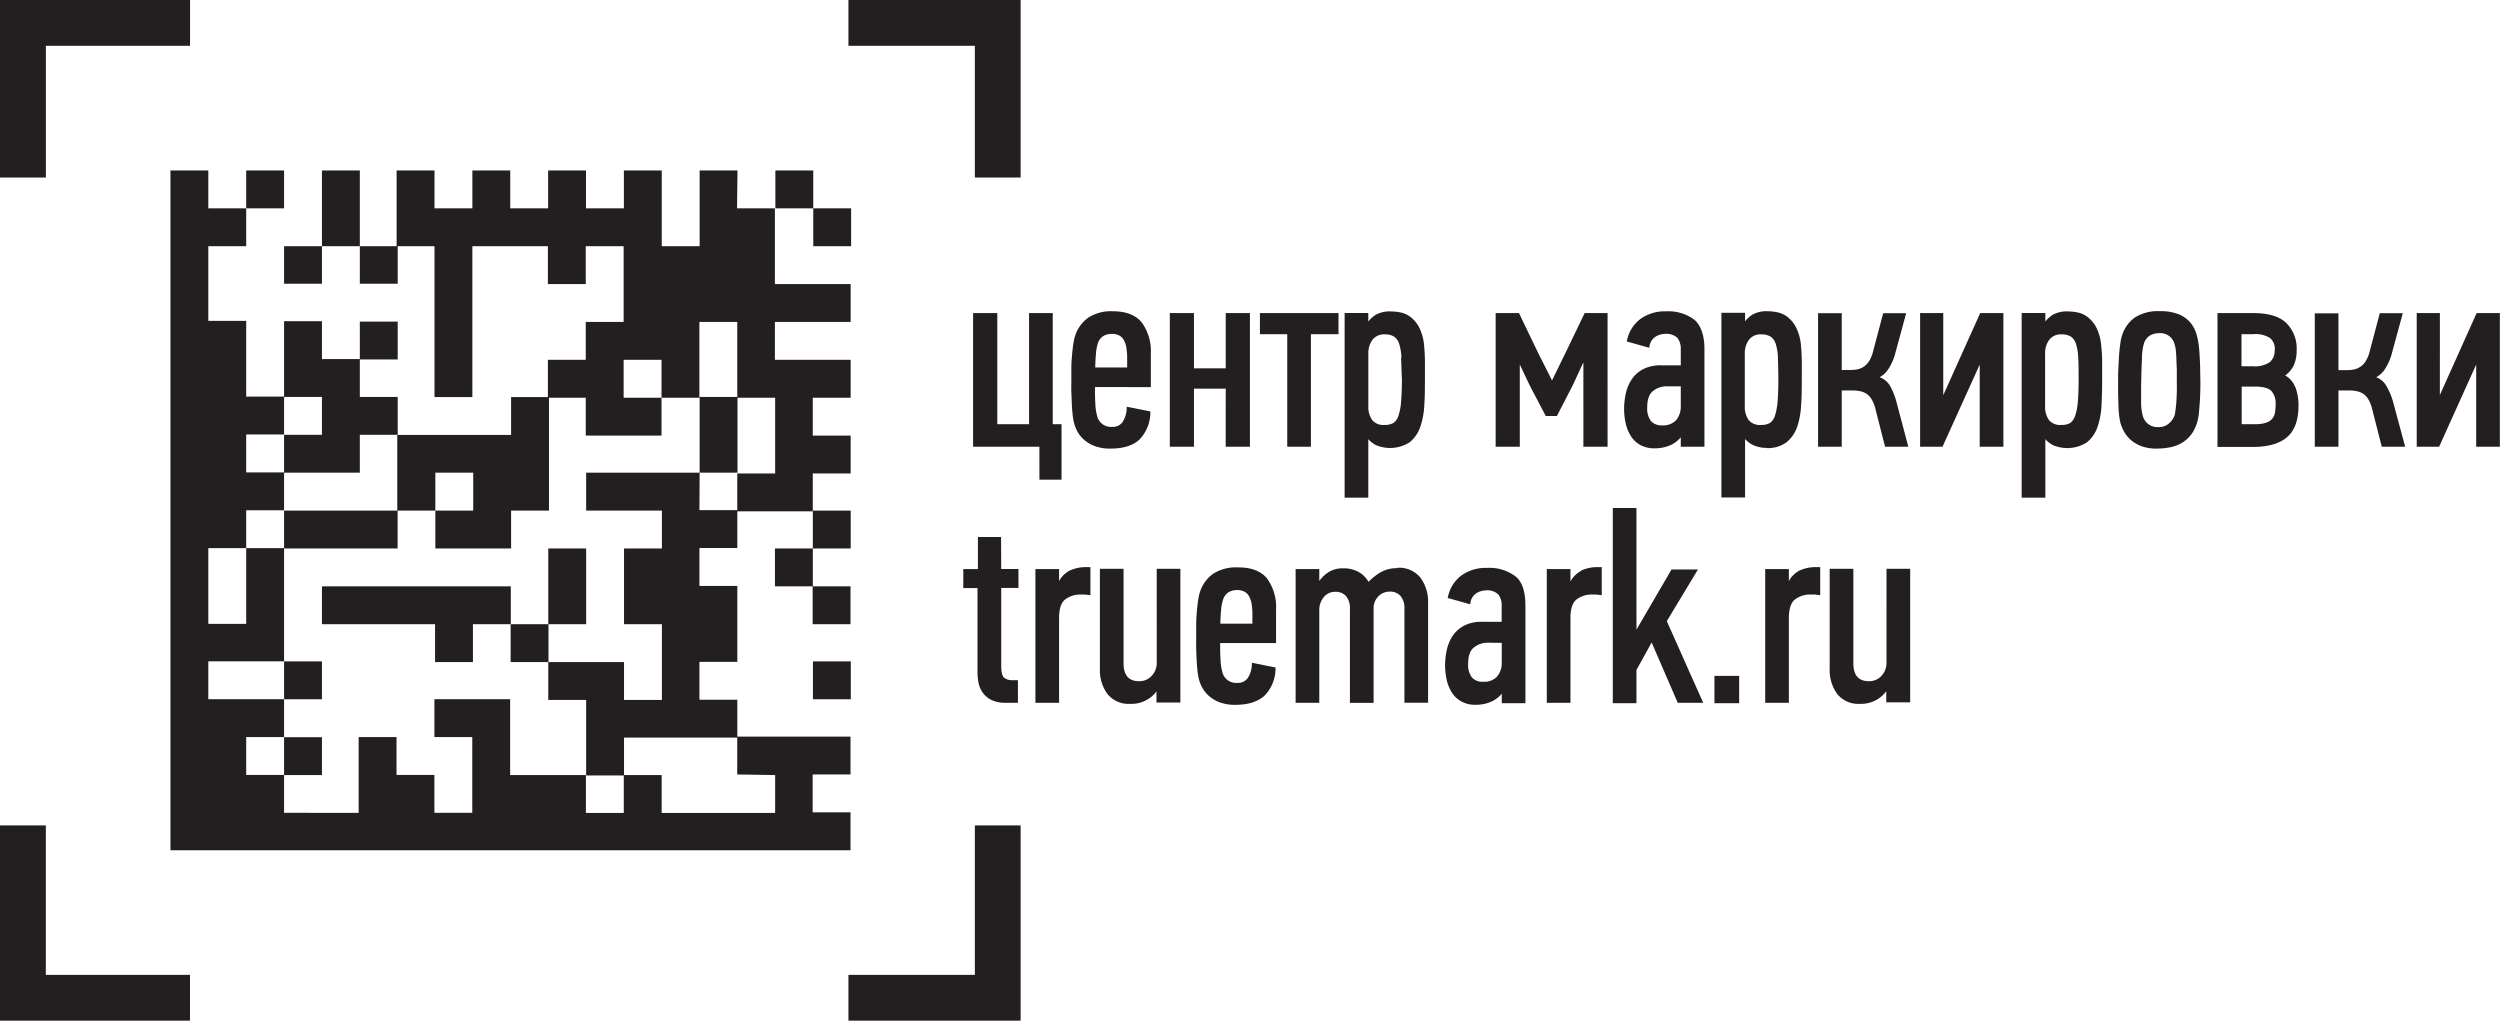 <?xml version="1.0" encoding="UTF-8"?> <svg xmlns="http://www.w3.org/2000/svg" viewBox="0 0 528.03 215.58"> <defs> <style>.cls-1{fill:#231f20;}</style> </defs> <title>truemark</title> <g id="Layer_2" data-name="Layer 2"> <g id="Слой_1" data-name="Слой 1"> <path class="cls-1" d="M40.13,215.58H0V174.33H9.68V205.9H40.13ZM9.69,9.67H40.14V0H0V37.49H9.69ZM215.57,174.33H205.9V205.9H179.2v9.68h36.37ZM215.57,0H179.2V9.67h26.7V37.49h9.67Zm-4.13,113.42h-4.89v6.78h-3.09v4h3V142a11.29,11.29,0,0,0,.22,2.22,5.41,5.41,0,0,0,.89,2.09,5,5,0,0,0,1.85,1.54,6.75,6.75,0,0,0,3,.59H215v-4.78h-1.13a2.7,2.7,0,0,1-1.8-.53c-.27-.24-.6-.87-.6-2.52V124.18h3.64v-4h-3.64Zm14.43,7.12a5.54,5.54,0,0,0-2.18,2.18V120.2h-5v28.24h5V130.52c0-1.86.41-3.16,1.23-3.86a5.27,5.27,0,0,1,3.55-1.08,5.79,5.79,0,0,1,.72,0l1.12.13v-5.93h-.8A8.2,8.2,0,0,0,225.87,120.54Zm18.45,19.3a4,4,0,0,1-1.1,2.94,3.52,3.52,0,0,1-2.6,1.1c-2.23,0-3.31-1.25-3.31-3.82V120.14h-5v21.07a8.55,8.55,0,0,0,1.58,5.35,5.7,5.7,0,0,0,4.81,2.1h.05a6.57,6.57,0,0,0,5.51-2.62v2.34h5.05V120.14h-5Zm23.32-17.62a10.23,10.23,0,0,1,1.88,6.49v7.12H257.71c0,1.14,0,2.28.08,3.38a11.22,11.22,0,0,0,.37,2.69,3,3,0,0,0,3.19,2.33,2.52,2.52,0,0,0,2.18-1,5.56,5.56,0,0,0,.88-2.93l0-.32,5,1,0,.25a8.2,8.2,0,0,1-2.27,5.64c-1.37,1.31-3.45,2-6.2,2a9.44,9.44,0,0,1-3.19-.48,7.58,7.58,0,0,1-2.27-1.28,6.48,6.48,0,0,1-1.5-1.79,7.26,7.26,0,0,1-.79-2,13.93,13.93,0,0,1-.28-1.73c-.07-.67-.13-1.43-.17-2.23s-.07-1.62-.09-2.44,0-1.59,0-2.31c0-.93,0-1.87,0-2.82s.08-1.86.15-2.73.17-1.66.28-2.39a9.39,9.39,0,0,1,.45-1.89,7.44,7.44,0,0,1,2.73-3.61,8.89,8.89,0,0,1,5.15-1.33C264.29,119.82,266.37,120.62,267.64,122.22ZM262.91,125a3.36,3.36,0,0,0-1.67-.37,3.6,3.6,0,0,0-1.72.43,2.94,2.94,0,0,0-1.2,1.61,9,9,0,0,0-.4,2.06c-.08.81-.14,1.82-.18,3h6.78v-2.07a14.13,14.13,0,0,0-.14-2,5.41,5.41,0,0,0-.51-1.62A2.54,2.54,0,0,0,262.91,125Zm32.28-5a7.12,7.12,0,0,0-3.62.89,12.23,12.23,0,0,0-2.52,2,5.76,5.76,0,0,0-1.94-2,6.51,6.51,0,0,0-3.43-.85,5.58,5.58,0,0,0-3.15.85,7.81,7.81,0,0,0-1.88,1.81V120.2h-5v28.24h5V129a4.31,4.31,0,0,1,1-2.95A3.06,3.06,0,0,1,282,125a2.88,2.88,0,0,1,2.31.92,4,4,0,0,1,.81,2.65v19.89h5V128.6a3.52,3.52,0,0,1,1-2.64,3.28,3.28,0,0,1,2.39-1,2.89,2.89,0,0,1,2.3.92,3.91,3.91,0,0,1,.82,2.65v19.89h5V127.37A8.51,8.51,0,0,0,300,122,5.76,5.76,0,0,0,295.19,119.92Zm27,7.86v20.66h-5v-2a6.29,6.29,0,0,1-2.23,1.69,8.21,8.21,0,0,1-3.31.65,6,6,0,0,1-3.06-.74,5.52,5.52,0,0,1-2-1.95,8.41,8.41,0,0,1-1.05-2.66,14.19,14.19,0,0,1-.32-3,15.22,15.22,0,0,1,.35-3.2,8.84,8.84,0,0,1,1.21-2.95,6.69,6.69,0,0,1,2.4-2.19,8,8,0,0,1,3.9-.84h4.09v-3.4a3.69,3.69,0,0,0-.71-2.38,3.34,3.34,0,0,0-2.67-.85,3.75,3.75,0,0,0-2,.63,2.81,2.81,0,0,0-1.22,2l-.06.3-4.74-1.33.06-.26a7.56,7.56,0,0,1,2.8-4.47,8.76,8.76,0,0,1,5.43-1.62,9.08,9.08,0,0,1,6,1.77C321.46,122.78,322.18,124.86,322.18,127.78Zm-8,7.89a4.61,4.61,0,0,0-2.88,1c-.81.63-1.22,1.81-1.22,3.49a4.41,4.41,0,0,0,.78,2.82,2.91,2.91,0,0,0,2.41.93,3.68,3.68,0,0,0,2.91-1.08,4.46,4.46,0,0,0,1-3.05v-4.08Zm19.68-15.13a5.58,5.58,0,0,0-2.17,2.18V120.2h-5v28.24h5V130.52c0-1.86.41-3.16,1.22-3.86a5.29,5.29,0,0,1,3.55-1.08,5.58,5.58,0,0,1,.72,0l1.12.13v-5.93h-.8A8.23,8.23,0,0,0,333.9,120.54Zm24.76-.34h-5.59l-7.4,12.71v-25.7h-5v41.23h5V141.5l3.21-5.8,5.51,12.74h5.38l-7.69-17.25Zm3.48,28.24h5.22v-5.77h-5.22ZM380,120.54a5.58,5.58,0,0,0-2.17,2.18V120.2h-5v28.24h5V130.52c0-1.86.41-3.16,1.23-3.86a5.24,5.24,0,0,1,3.54-1.08,5.58,5.58,0,0,1,.72,0l1.13.13v-5.93h-.81A8.26,8.26,0,0,0,380,120.54Zm18.45,19.3a4,4,0,0,1-1.09,2.94,3.52,3.52,0,0,1-2.6,1.1c-2.23,0-3.31-1.25-3.31-3.82V120.14h-5v21.07a8.55,8.55,0,0,0,1.58,5.35,5.7,5.7,0,0,0,4.81,2.1h.05A6.57,6.57,0,0,0,398.4,146v2.34h5.05V120.14h-5ZM219.54,101.31h4.67V89.59h-1.86V66.13h-5V89.59h-6.71V66.13h-5.11V94.36h14Zm15-6.56a9.38,9.38,0,0,1-3.18-.48A7.22,7.22,0,0,1,229.11,93a6.3,6.3,0,0,1-1.5-1.78,7.65,7.65,0,0,1-.79-2,14.93,14.93,0,0,1-.28-1.73c-.07-.67-.13-1.42-.16-2.23s-.07-1.61-.1-2.44,0-1.59,0-2.3c0-.93,0-1.87,0-2.83s.08-1.87.15-2.72.17-1.67.28-2.4a9.28,9.28,0,0,1,.45-1.88,7.42,7.42,0,0,1,2.72-3.61A8.79,8.79,0,0,1,235,65.74c2.84,0,4.92.81,6.18,2.41a10.21,10.21,0,0,1,1.89,6.49v7.12H231.27c0,1.14,0,2.28.08,3.38a10.81,10.81,0,0,0,.37,2.69,3,3,0,0,0,3.19,2.33,2.52,2.52,0,0,0,2.18-1,5.6,5.6,0,0,0,.88-2.94l0-.32,5,1,0,.25a8.25,8.25,0,0,1-2.27,5.65C239.38,94.08,237.3,94.75,234.55,94.75Zm1.91-23.86a3.29,3.29,0,0,0-1.66-.37,3.6,3.6,0,0,0-1.72.43,3,3,0,0,0-1.21,1.6,9.36,9.36,0,0,0-.37,2.06c-.08.83-.13,1.83-.17,3h6.75V75.54a12.75,12.75,0,0,0-.15-2,5.05,5.05,0,0,0-.5-1.62A2.5,2.5,0,0,0,236.46,70.89Zm22.43,23.47H264V66.13h-5.11V77.8h-6.71V66.13h-5.1V94.36h5.1V82.09h6.71Zm18,0V70.58h5.83V66.13H266.11v4.45h5.77V94.36ZM289,105.11h-5v-39h5v1.79a6.94,6.94,0,0,1,1.58-1.43,6.33,6.33,0,0,1,3.34-.69,10.55,10.55,0,0,1,1.83.2,5.23,5.23,0,0,1,2.13.94A6.78,6.78,0,0,1,299.67,69a10.36,10.36,0,0,1,1.1,3.76c.11,1.13.18,2.33.19,3.56s0,2.4,0,3.49c0,2,0,3.93-.13,5.7a16.2,16.2,0,0,1-.86,4.68,7.19,7.19,0,0,1-2.23,3.22,7.66,7.66,0,0,1-7.13.6A5.49,5.49,0,0,1,289,92.76Zm7-29.5a11,11,0,0,0-.46-2.92,2.92,2.92,0,0,0-1.06-1.57,3.47,3.47,0,0,0-2-.49,3.06,3.06,0,0,0-2.58,1.12,4.76,4.76,0,0,0-.89,3v11a4.76,4.76,0,0,0,.84,3,3.08,3.08,0,0,0,2.63,1,3.47,3.47,0,0,0,1.83-.42,2.84,2.84,0,0,0,1.05-1.5,12.29,12.29,0,0,0,.57-3.06c.11-1.28.17-2.89.17-4.77C296,78.29,296,76.82,295.91,75.61Zm34.54-.85-2.73,5.59-2.83-5.59-4.15-8.63H315.9V94.36H321V77l2.14,4.5,3.34,6.36h2.36l3.34-6.48,2.25-4.84V94.36h5.11V66.13h-4.84ZM360,73.71V94.36h-5v-2a6.29,6.29,0,0,1-2.23,1.69,8.18,8.18,0,0,1-3.31.64,6.08,6.08,0,0,1-3.06-.73,5.61,5.61,0,0,1-2-1.95,8.65,8.65,0,0,1-1.05-2.66,14.26,14.26,0,0,1-.32-3,15.15,15.15,0,0,1,.35-3.2,8.75,8.75,0,0,1,1.21-2.95A6.6,6.6,0,0,1,347,78a8,8,0,0,1,3.9-.84H355v-3.4a3.75,3.75,0,0,0-.7-2.38,3.38,3.38,0,0,0-2.68-.85,3.76,3.76,0,0,0-2,.62,2.86,2.86,0,0,0-1.23,2l-.06.3-4.74-1.33.06-.26a7.53,7.53,0,0,1,2.8-4.47,8.76,8.76,0,0,1,5.43-1.63,9.13,9.13,0,0,1,6,1.78C359.22,68.71,360,70.79,360,73.71Zm-8,7.89a4.55,4.55,0,0,0-2.88,1c-.8.63-1.21,1.8-1.21,3.48a4.48,4.48,0,0,0,.77,2.83,3,3,0,0,0,2.42.93,3.71,3.71,0,0,0,2.9-1.08,4.49,4.49,0,0,0,1-3.06V81.6Zm21.17,13a6.68,6.68,0,0,1-2.92-.61,5.45,5.45,0,0,1-1.67-1.27v12.35h-5v-39h5v1.79a6.94,6.94,0,0,1,1.58-1.43,6.31,6.31,0,0,1,3.34-.69,10.35,10.35,0,0,1,1.82.2,5.21,5.21,0,0,1,2.14.94A6.78,6.78,0,0,1,379.27,69a10.36,10.36,0,0,1,1.1,3.76c.11,1.13.17,2.33.19,3.56s0,2.4,0,3.49c0,2,0,3.93-.14,5.7a16.56,16.56,0,0,1-.85,4.68,7.19,7.19,0,0,1-2.23,3.22A6.66,6.66,0,0,1,373.15,94.64Zm2.36-19a11,11,0,0,0-.46-2.92A2.92,2.92,0,0,0,374,71.12a3.49,3.49,0,0,0-2-.49,3,3,0,0,0-2.58,1.12,4.7,4.7,0,0,0-.9,3v11a4.83,4.83,0,0,0,.84,3,3.1,3.1,0,0,0,2.64,1,3.47,3.47,0,0,0,1.83-.42,2.84,2.84,0,0,0,1.05-1.5,12.76,12.76,0,0,0,.57-3.06c.11-1.28.16-2.89.16-4.77C375.59,78.29,375.57,76.82,375.51,75.61ZM389,82.47h2.25a7.91,7.91,0,0,1,1.63.16,3.79,3.79,0,0,1,1.39.57,3.68,3.68,0,0,1,1.08,1.21,7.83,7.83,0,0,1,.8,2.11l2,7.84h4.91L400.58,85a14.22,14.22,0,0,0-1.43-3.58A4.14,4.14,0,0,0,397,79.67,4.9,4.9,0,0,0,398.81,78a11.28,11.28,0,0,0,1.52-3.48l2.28-8.37h-4.86l-2.16,8.17a6.54,6.54,0,0,1-.89,2.07,3.79,3.79,0,0,1-2.57,1.65,10.61,10.61,0,0,1-1.47.11H389v-12h-5V94.36h5Zm21.44,1V66.13h-4.89V94.36h4.73L418.14,77V94.36h5V66.13h-4.9ZM444,76.34c0,1.23,0,2.4,0,3.49,0,2-.05,3.93-.13,5.7a16.55,16.55,0,0,1-.86,4.68,7.19,7.19,0,0,1-2.23,3.22,7.68,7.68,0,0,1-7.14.6A5.57,5.57,0,0,1,432,92.76v12.35h-5v-39h5v1.79a6.94,6.94,0,0,1,1.58-1.43,6.31,6.31,0,0,1,3.34-.69,10.35,10.35,0,0,1,1.82.2,5.21,5.21,0,0,1,2.14.94A6.78,6.78,0,0,1,442.68,69a10.36,10.36,0,0,1,1.1,3.76C443.89,73.91,444,75.11,444,76.34Zm-5.7,11.49a12.76,12.76,0,0,0,.57-3.06c.11-1.28.16-2.89.16-4.77,0-1.71,0-3.18-.08-4.39a11,11,0,0,0-.46-2.92,2.92,2.92,0,0,0-1.06-1.57,3.49,3.49,0,0,0-2-.49,3,3,0,0,0-2.58,1.12,4.7,4.7,0,0,0-.9,3v11a4.83,4.83,0,0,0,.84,3,3.1,3.1,0,0,0,2.64,1,3.47,3.47,0,0,0,1.83-.42A2.84,2.84,0,0,0,438.27,87.83ZM464.7,77.62c0,1.24.05,2.35.05,3.34a61.67,61.67,0,0,1-.33,6.38,9.31,9.31,0,0,1-1.17,3.77,7,7,0,0,1-2.15,2.27,7.93,7.93,0,0,1-2.72,1.09,15.35,15.35,0,0,1-2.84.28,9.46,9.46,0,0,1-3.07-.45,7.53,7.53,0,0,1-2.24-1.23,6.64,6.64,0,0,1-1.53-1.78,8.67,8.67,0,0,1-.86-2.05,16.1,16.1,0,0,1-.28-1.73c-.07-.68-.12-1.43-.13-2.24l-.06-2.43c0-.82,0-1.58,0-2.29,0-.94,0-1.9.06-2.89s.09-1.94.16-2.85.17-1.75.28-2.47a7.9,7.9,0,0,1,.45-1.82A7.15,7.15,0,0,1,451,67a9.16,9.16,0,0,1,5.14-1.28,10.6,10.6,0,0,1,4,.64,6.49,6.49,0,0,1,2.51,1.79A7,7,0,0,1,464,70.86a16.31,16.31,0,0,1,.52,3.28C464.61,75.23,464.66,76.38,464.7,77.62ZM458,89.52a4.16,4.16,0,0,0,1.27-1.71,5.17,5.17,0,0,0,.2-1c.07-.51.14-1.1.19-1.79s.09-1.43.11-2.21,0-1.56,0-2.35,0-1.56,0-2.32L459.68,76c0-.69-.06-1.32-.11-1.88a5.85,5.85,0,0,0-.24-1.28,3.09,3.09,0,0,0-3.27-2.47,4,4,0,0,0-1.92.47,3.06,3.06,0,0,0-1.3,1.65,11.82,11.82,0,0,0-.43,3.2c-.08,1.67-.14,3.64-.18,5.86,0,1.24,0,2.44,0,3.62a10.67,10.67,0,0,0,.35,2.65,3.2,3.2,0,0,0,3.43,2.38A3,3,0,0,0,458,89.52Zm26.8-7.79a11,11,0,0,1,.67,4c0,3-.81,5.21-2.4,6.59s-4,2.08-7.25,2.08h-7.46V66.13H476c3.09,0,5.4.69,6.86,2.06a7.52,7.52,0,0,1,2.22,5.75,7.37,7.37,0,0,1-.68,3.37,6,6,0,0,1-1.74,2A4.65,4.65,0,0,1,484.76,81.73Zm-4.33-7.84a3.05,3.05,0,0,0-1-2.49,5.78,5.78,0,0,0-3.57-.82h-2.47v6.78h2.42a5.57,5.57,0,0,0,3.57-.88A3.15,3.15,0,0,0,480.43,73.89Zm-7,15.7h2.86a7.11,7.11,0,0,0,2.31-.31,2.92,2.92,0,0,0,1.28-.84,2.73,2.73,0,0,0,.58-1.29,10.93,10.93,0,0,0,.14-1.79,3.91,3.91,0,0,0-.88-2.76c-.58-.63-1.77-.95-3.54-.95h-2.75ZM504,81.46a4.14,4.14,0,0,0-2.13-1.79A4.83,4.83,0,0,0,503.7,78a11.28,11.28,0,0,0,1.52-3.48l2.28-8.37h-4.86l-2.16,8.17a6.54,6.54,0,0,1-.89,2.07A3.79,3.79,0,0,1,497,78.07a10.61,10.61,0,0,1-1.47.11h-1.62v-12h-5V94.36h5V82.47h2.25a7.91,7.91,0,0,1,1.63.16,3.79,3.79,0,0,1,1.39.57,3.68,3.68,0,0,1,1.08,1.21,7.83,7.83,0,0,1,.8,2.11l2,7.84H508L505.48,85A14.6,14.6,0,0,0,504,81.46Zm19.09-15.33-7.76,17.3V66.13h-4.89V94.36h4.73L523,77V94.36h5V66.13ZM60,36H52v8h8Zm16,0H68V52h8V36Zm79.77,0h-8V52h-8V36h-8v8h-8V36h-8v8h-8V36h-8v8h-8V36h-8V52h8V83.86h8V52h15.95v8h8V52h8v16h-8v8h-8v8h8v8h16v-8h-8v-8h8v8h8v-16h8v16h8v16h-8v8h15.95v-8h8v-8h-8v-8h8v-8h-16v-8h16v-8h-16V44h-8Zm8,0v8h8V36Zm16,16V44h-8v8ZM60,59.93h8V52H60Zm16,0h8V52h-8Zm8,8h-8v8h8ZM68,91.84H60v8h16v-8h8v-8h-8v-8H68v-8H60v16h8Zm79.77,8h8v-16h-8v16Zm-63.82,8h8v-8h8v8h-8v8h16v-8h8V83.86h-8v8H83.91v16Zm63.82-8H123.8v8h16v8h-8v16h8v16h-8v-8h-16v8h8v15.95h8v-8h23.93v-8h-8v-8h8V123.75h-8v-8h8v-8h-8Zm-71.79,16h8v-8H60v8h16Zm103.7,0v-8h-8v8Zm-16,8h8v-8h-8Zm-63.81,0H68v8H91.89v8h8v-8h8v-8Zm23.93,0v-8h-8v16h8Zm55.84,8v-8h-8v8Zm-71.79,0v8h8v-8ZM68,139.7H60v8h8Zm103.7,8h8v-8h-8Zm-103.7,8H60v8h8Zm95.72,8v8H139.75v-8h-8v8h-8v-8h-16V147.68h-16v8h8v16h-8v-8h-8v-8h-8v16H60v-8H52v-8h8v-8H44v-8H60V115.77H52v16H44v-16h8v-8h8v-8H52v-8h8v-8H52v-16H44V52h8V44H44V36h-8V179.58H179.64v-8h-8v-8h8v-8H155.71v8Z"></path> </g> </g> </svg> 
